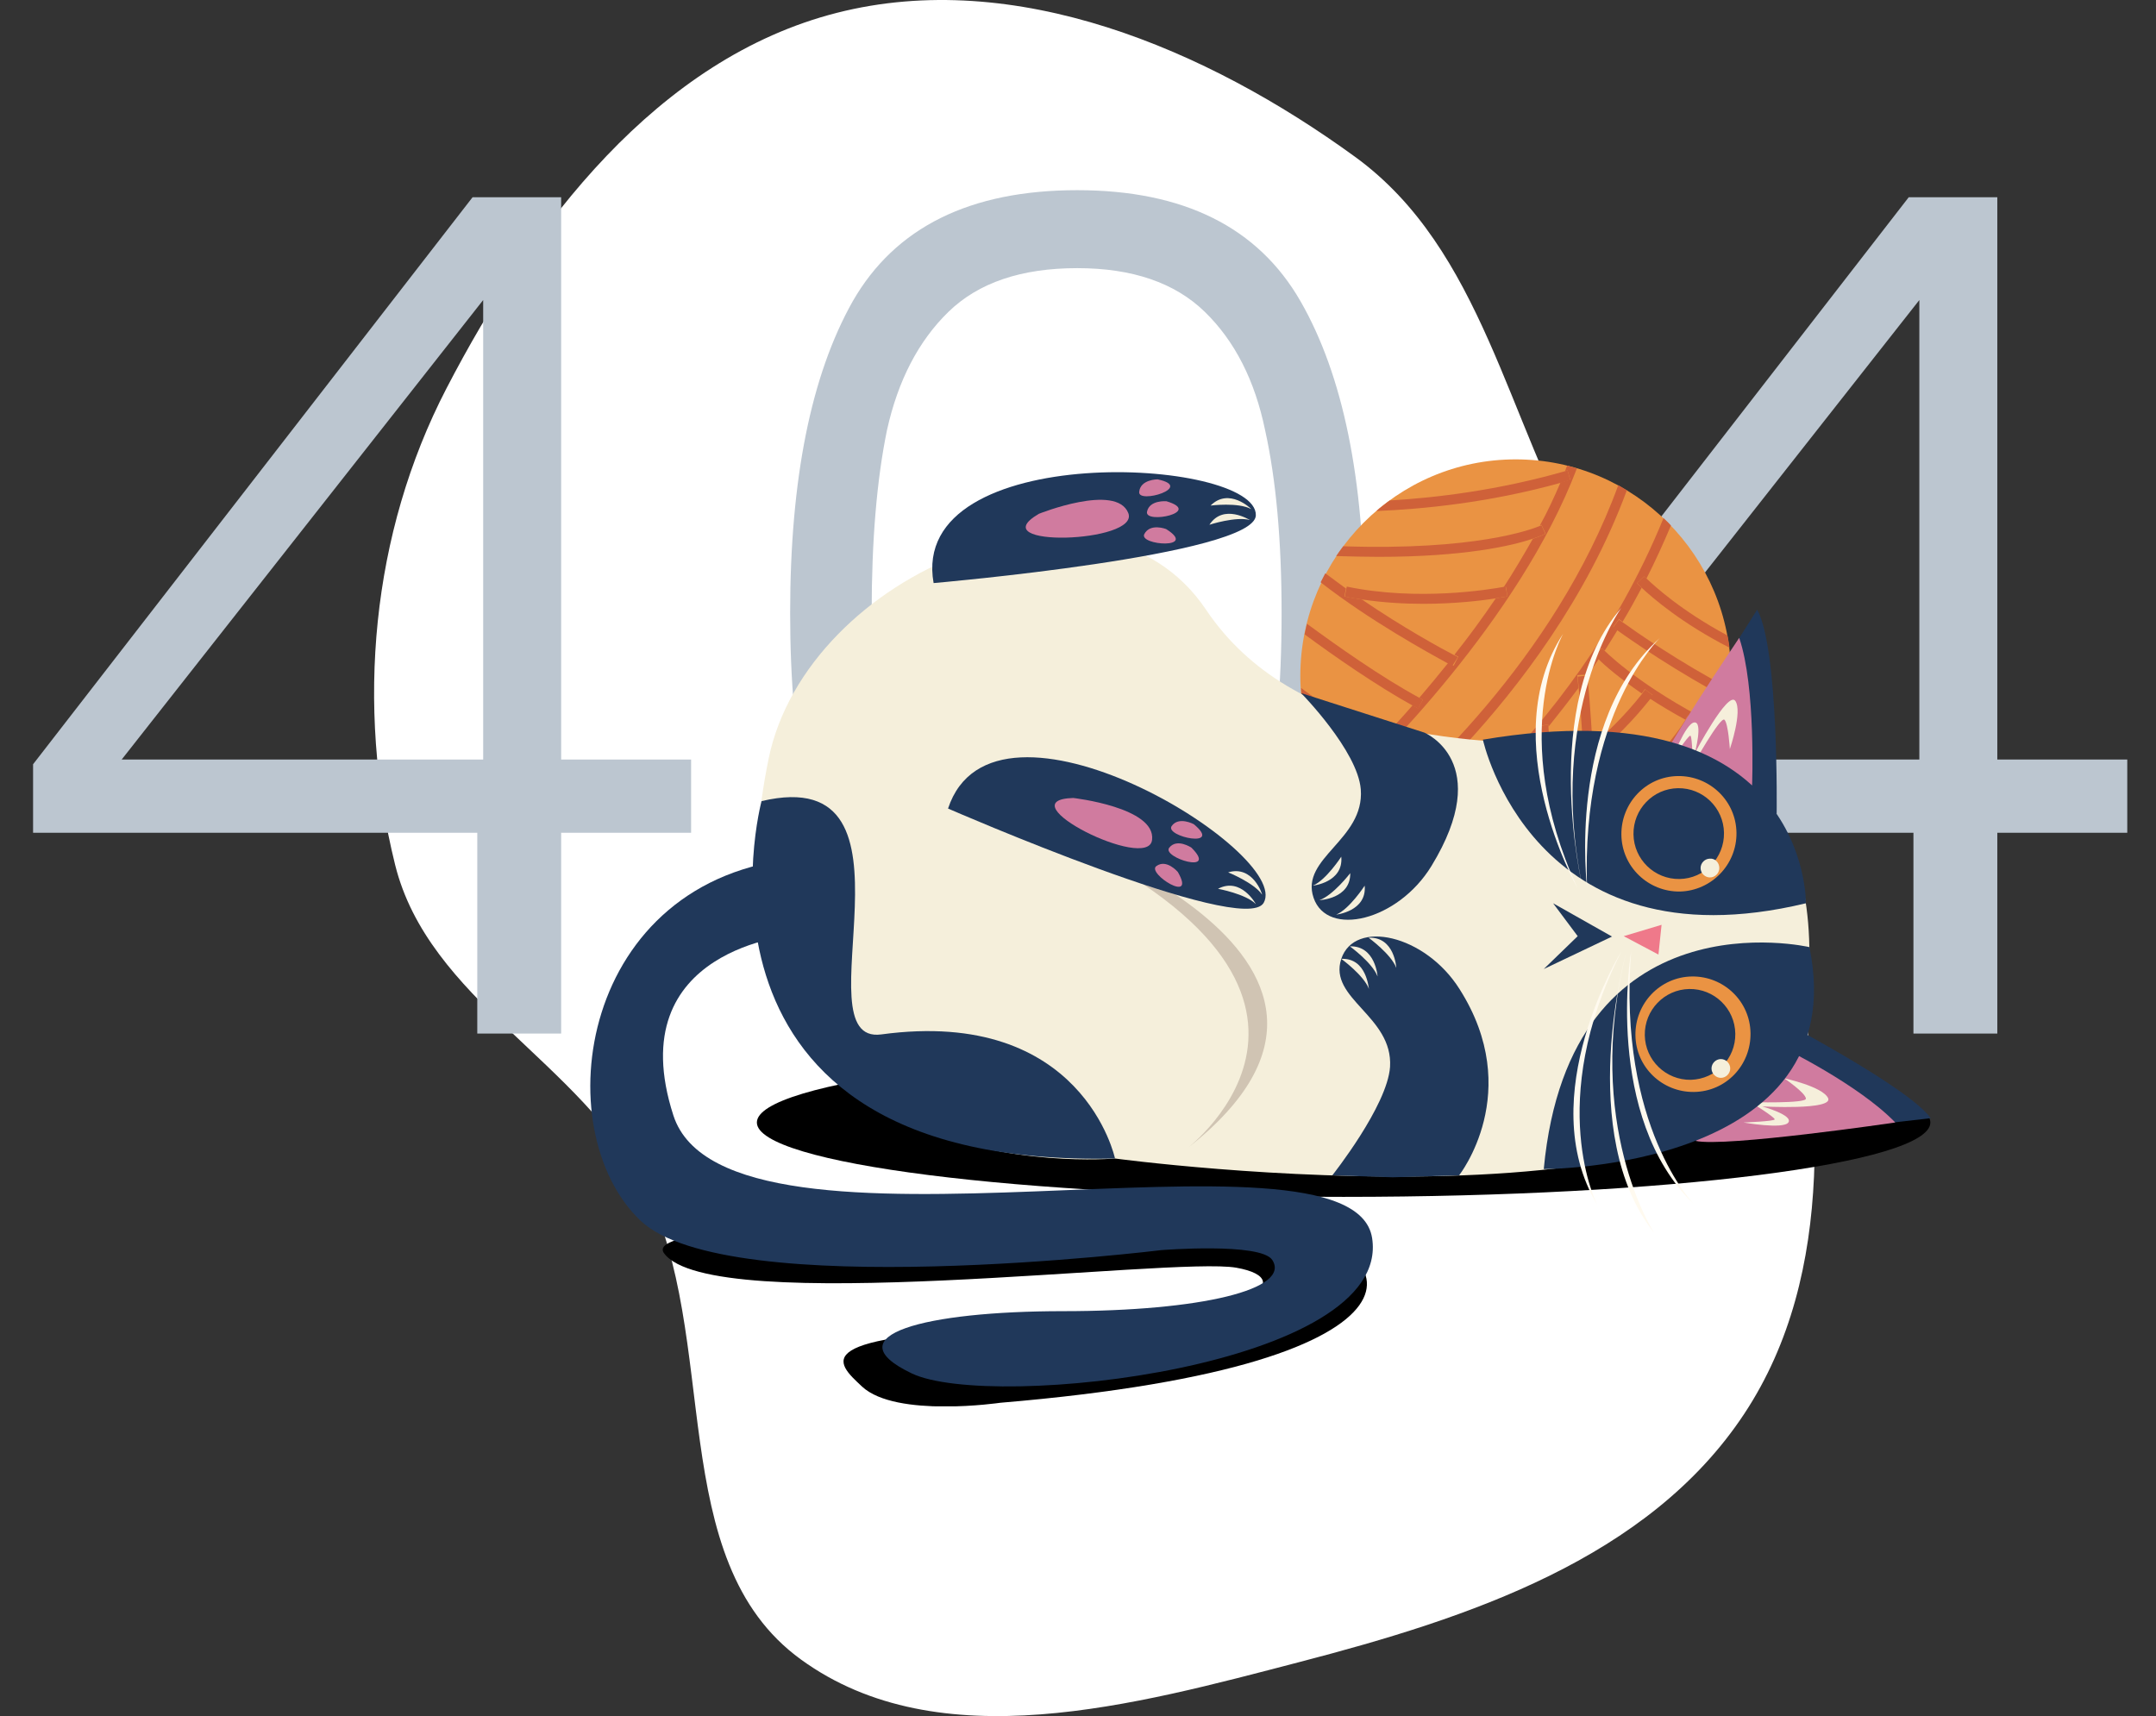 <svg width="657" height="523" viewBox="0 0 657 523" fill="none" xmlns="http://www.w3.org/2000/svg">
<rect x="0" y="0" width="657" height="523" fill="#333333" stroke="none"/>
<path d="M412.984 47.833C451.814 76.095 459.184 128.074 482.991 169.823C504.51 207.561 537.693 237.732 545.634 280.458C555.069 331.215 559.968 387.843 531.516 430.893C502.307 475.089 447.484 493.114 396.274 506.454C345.945 519.563 286.208 536.312 244.087 505.764C202.087 475.304 219.975 407.713 196.364 361.471C177.097 323.738 130.596 304.655 120.397 263.524C108.388 215.093 113.109 162.611 136.074 118.327C162.051 68.235 200.416 17.812 255.032 3.909C309.319 -9.911 367.67 14.852 412.984 47.833Z" fill="white"/>
<path d="M10.08 253.8V232.92L144 60.12H171V231.48H210.6V253.8H171V315H145.44V253.8H10.08ZM147.24 91.44L37.08 231.48H147.24V91.44ZM240.782 186.84C240.782 227.88 247.142 259.8 259.862 282.6C272.822 305.16 295.622 316.44 328.262 316.44C360.662 316.44 383.342 305.16 396.302 282.6C409.262 259.8 415.742 227.88 415.742 186.84C415.742 146.04 409.262 114.36 396.302 91.8C383.342 69.24 360.662 57.96 328.262 57.96C295.622 57.96 272.822 69.24 259.862 91.8C247.142 114.36 240.782 146.04 240.782 186.84ZM390.542 186.84C390.542 209.16 388.862 228 385.502 243.36C382.382 258.48 376.262 270.48 367.142 279.36C358.022 288.24 345.062 292.68 328.262 292.68C311.222 292.68 298.142 288.24 289.022 279.36C279.902 270.48 273.662 258.48 270.302 243.36C267.182 228 265.622 209.16 265.622 186.84C265.622 164.76 267.182 146.16 270.302 131.04C273.662 115.92 279.902 103.92 289.022 95.04C298.142 86.16 311.222 81.72 328.262 81.72C345.062 81.72 358.022 86.16 367.142 95.04C376.262 103.92 382.382 115.92 385.502 131.04C388.862 146.16 390.542 164.76 390.542 186.84ZM447.724 253.8V232.92L581.644 60.12H608.644V231.48H648.244V253.8H608.644V315H583.084V253.8H447.724ZM584.884 91.44L474.724 231.48H584.884V91.44Z" fill="#BCC6D0"/>
<g clip-path="url(#clip0)">
<path d="M527.493 205.853C527.493 242.239 498.129 271.706 461.87 271.706C425.611 271.706 396.247 242.239 396.247 205.853C396.366 169.467 425.73 140 461.87 140C498.129 140 527.493 169.467 527.493 205.853Z" fill="#EA9343"/>
<path d="M405.995 240.33C406.59 241.165 407.065 242.12 407.66 242.955C419.548 231.741 462.94 188.912 480.535 142.744C479.584 142.505 478.632 142.147 477.563 141.909C477.325 142.505 477.087 142.982 476.968 143.579C477.206 143.46 477.444 143.46 477.681 143.34L478.514 146.203C477.563 146.442 476.493 146.8 475.542 147.039C473.639 151.453 471.618 155.867 469.241 160.161C469.479 160.042 469.716 159.923 469.716 159.923L471.024 162.667C470.786 162.786 469.597 163.382 467.101 164.218C464.248 169.228 461.276 174.239 458.185 179.011C458.541 178.891 458.779 178.891 458.898 178.891L459.374 181.755C459.374 181.755 458.066 181.993 455.807 182.351C451.765 188.316 447.485 194.162 443.206 199.53C443.919 199.888 444.275 200.127 444.394 200.127L442.968 202.87C442.849 202.751 442.254 202.513 441.303 202.035C438.331 205.734 435.359 209.313 432.506 212.653C432.863 212.892 433.219 213.011 433.576 213.249L432.149 215.874C431.555 215.516 430.961 215.277 430.485 214.92C427.394 218.499 424.303 221.839 421.45 224.821C422.044 225.06 422.401 225.179 422.401 225.179L421.331 228.042C421.212 228.042 420.499 227.685 419.191 227.207C413.604 233.053 408.967 237.586 405.995 240.33Z" fill="#CF6139"/>
<path d="M446.534 226.969C462.584 209.551 483.507 182.59 495.752 149.425C494.92 148.947 493.968 148.351 493.136 147.874C473.758 200.962 431.199 239.257 415.387 252.141C416.101 252.857 416.814 253.573 417.527 254.288C424.066 248.92 434.884 239.615 446.534 226.969Z" fill="#CF6139"/>
<path d="M483.626 205.614C483.626 205.614 483.626 205.853 483.626 206.092C484.814 204.421 486.003 202.632 487.192 200.842C486.36 200.127 486.003 199.649 485.884 199.53L488.143 197.502C488.143 197.502 488.381 197.86 488.975 198.337C490.283 196.309 491.591 194.162 492.898 192.014C492.066 191.418 491.591 191.06 491.591 191.06L493.374 188.674C493.374 188.674 493.731 189.032 494.444 189.509C496.465 186.169 498.367 182.709 500.269 179.13C499.437 178.295 498.842 177.818 498.842 177.698L500.982 175.67C500.982 175.67 501.22 175.909 501.696 176.386C504.311 171.256 506.808 165.769 509.185 160.161C508.472 159.326 507.64 158.611 506.926 157.895C492.542 193.207 471.143 219.572 454.975 236.036C443.324 247.965 432.863 256.316 426.324 261.088C427.275 261.685 428.107 262.281 429.059 262.758C435.122 258.225 444.038 251.067 453.905 241.285C453.905 240.092 453.905 238.899 453.905 237.586H456.877C456.877 237.825 456.877 237.944 456.877 238.183L456.996 238.064C460.8 234.246 464.842 229.832 469.122 224.821C469.003 223.628 469.003 222.316 468.884 221.123L471.856 220.885C471.856 221.123 471.856 221.242 471.856 221.481C474.828 217.783 477.919 213.846 481.01 209.67C480.772 207.285 480.653 205.853 480.653 205.734L483.626 205.614Z" fill="#CF6139"/>
<path d="M444.276 200.246C444.276 200.246 443.8 200.007 443.087 199.649C439.401 197.741 427.394 191.179 415.03 182.709C413.247 182.47 411.464 182.112 409.681 181.754L410.156 179.368C408.016 177.818 405.995 176.267 403.856 174.716C403.38 175.67 402.904 176.505 402.429 177.46C417.408 189.151 435.478 199.053 440.947 202.035C441.898 202.512 442.492 202.87 442.611 202.87L444.276 200.246Z" fill="#CF6139"/>
<path d="M433.576 213.249C433.219 213.011 432.863 212.892 432.506 212.653C420.856 206.33 407.541 196.906 398.268 190.105C398.03 191.179 397.792 192.253 397.555 193.327C406.59 200.007 419.31 208.835 430.485 215.039C431.08 215.397 431.674 215.635 432.149 215.993L433.576 213.249Z" fill="#CF6139"/>
<path d="M422.401 225.179C422.401 225.179 422.045 225.06 421.45 224.821C418.597 223.628 409.324 219.334 396.485 209.67C396.604 210.983 396.723 212.414 396.841 213.727C407.66 221.6 415.625 225.537 419.191 227.207C420.499 227.804 421.212 228.042 421.331 228.042L422.401 225.179Z" fill="#CF6139"/>
<path d="M477.682 143.34C477.444 143.46 477.206 143.46 476.968 143.579C456.639 149.425 437.618 151.691 423.471 152.526C422.045 153.6 420.737 154.554 419.429 155.747C433.576 155.151 453.667 153.242 475.542 147.158C476.493 146.919 477.563 146.561 478.514 146.323L477.682 143.34Z" fill="#CF6139"/>
<path d="M469.716 160.042C469.716 160.042 469.598 160.161 469.241 160.281C466.388 161.474 449.269 167.796 409.324 166.484C408.611 167.439 407.898 168.393 407.184 169.467C411.702 169.586 415.982 169.705 420.024 169.705C446.178 169.705 460.562 166.365 466.982 164.217C469.479 163.382 470.786 162.786 470.905 162.667L469.716 160.042Z" fill="#CF6139"/>
<path d="M415.15 182.709C421.569 183.663 427.87 184.021 433.695 184.021C443.325 184.021 451.409 183.067 455.807 182.351C458.066 181.993 459.374 181.754 459.374 181.754L458.779 178.772C458.779 178.772 458.542 178.772 458.066 178.891C454.024 179.607 432.15 183.305 410.394 178.772L410.275 179.368L409.8 181.754C411.583 182.232 413.366 182.47 415.15 182.709Z" fill="#CF6139"/>
<path d="M482.912 250.709C482.912 256.555 482.793 262.52 482.437 268.365C483.507 268.008 484.458 267.65 485.528 267.292C485.766 261.923 485.884 256.555 485.884 251.186C484.933 251.902 484.22 252.379 484.101 252.499L482.912 250.709Z" fill="#CF6139"/>
<path d="M485.409 230.667C485.052 230.906 484.814 231.144 484.814 231.144L483.031 228.758C483.031 228.758 483.863 228.162 485.29 226.969C484.696 216.232 483.982 208.358 483.745 206.33C483.745 205.972 483.745 205.853 483.745 205.853L480.772 206.211C480.772 206.33 480.891 207.642 481.129 210.148C481.724 217.186 483.031 232.695 483.031 249.874C483.626 249.516 484.696 248.681 486.003 247.607C485.884 241.523 485.766 235.797 485.409 230.667Z" fill="#CF6139"/>
<path d="M468.884 221.242C469.003 222.435 469.003 223.748 469.122 224.941C470.43 245.699 470.073 261.685 469.598 271.109C470.668 270.99 471.619 270.871 472.57 270.632C473.045 260.492 473.402 243.551 471.856 221.481C471.856 221.242 471.856 221.123 471.856 220.885L468.884 221.242Z" fill="#CF6139"/>
<path d="M453.905 237.706C453.905 238.899 453.905 240.092 453.905 241.404C453.786 253.692 453.31 264.309 452.835 271.109C453.786 271.229 454.856 271.348 455.807 271.467C456.283 264.19 456.877 252.141 456.877 238.421C456.877 238.183 456.877 238.063 456.877 237.825L453.905 237.706Z" fill="#CF6139"/>
<path d="M500.982 175.67L498.843 177.698C498.961 177.818 499.437 178.295 500.269 179.13C503.598 182.232 512.514 189.986 527.018 197.383C526.899 196.07 526.661 194.877 526.423 193.684C512.395 186.168 504.192 178.653 501.696 176.267C501.22 175.909 500.982 175.67 500.982 175.67Z" fill="#CF6139"/>
<path d="M491.591 191.179C491.591 191.179 492.066 191.537 492.899 192.134C497.059 195.116 511.088 204.899 527.137 213.249C527.256 212.176 527.374 211.102 527.374 210.028C511.682 201.797 498.248 192.372 494.444 189.628C493.731 189.151 493.374 188.913 493.374 188.793L491.591 191.179Z" fill="#CF6139"/>
<path d="M488.143 197.621L485.885 199.649C486.003 199.769 486.36 200.246 487.192 200.962C489.094 202.87 493.374 206.569 500.269 211.341C500.626 210.864 500.983 210.506 501.22 210.028L503.598 211.818C503.36 212.176 503.004 212.534 502.766 212.892C505.857 214.92 509.423 217.067 513.584 219.334C513.822 218.857 514.179 218.499 514.416 218.021L517.032 219.572C516.794 220.05 516.556 220.407 516.318 220.885C518.934 222.316 521.668 223.748 524.64 225.179C524.997 224.225 525.235 223.151 525.472 222.197C503.241 211.341 491.948 201.2 488.975 198.337C488.5 197.979 488.262 197.621 488.143 197.621Z" fill="#CF6139"/>
<path d="M502.885 213.011C503.122 212.653 503.479 212.295 503.717 211.937L501.339 210.148C500.982 210.625 500.626 210.983 500.388 211.46C494.325 219.095 488.381 224.464 485.29 226.969C483.863 228.162 483.15 228.758 483.031 228.758L484.814 231.144C484.814 231.144 485.052 230.906 485.409 230.667C487.668 228.878 495.038 222.913 502.885 213.011Z" fill="#CF6139"/>
<path d="M516.318 221.004C516.556 220.527 516.794 220.169 517.032 219.692L514.416 218.141C514.178 218.618 513.941 218.976 513.584 219.453C506.451 230.906 492.423 242.358 485.884 247.369C484.458 248.443 483.507 249.158 482.912 249.636C482.675 249.874 482.437 249.993 482.437 249.993L482.912 250.709L484.101 252.499C484.22 252.379 484.933 251.902 485.884 251.186C491.472 247.13 508.115 234.246 516.318 221.004Z" fill="#CF6139"/>
<path d="M304.826 427.51C304.826 427.51 273.085 432.163 262.742 422.619C254.539 414.984 245.029 406.752 313.743 404.843C382.338 403.054 396.366 389.812 376.75 386.352C357.254 382.892 216.616 401.622 202.35 381.938C192.839 368.815 356.303 373.945 390.897 375.735C425.611 377.524 447.01 415.58 304.826 427.51Z" fill="black"/>
<path d="M409.443 364.759C508.191 364.759 588.242 354.611 588.242 342.092C588.242 329.574 508.191 319.425 409.443 319.425C310.695 319.425 230.644 329.574 230.644 342.092C230.644 354.611 310.695 364.759 409.443 364.759Z" fill="black"/>
<path d="M539.619 309.404C539.619 309.404 581.347 330.997 588.361 340.78C588.361 340.78 527.493 347.938 517.388 347.699C517.269 347.699 525.472 317.636 539.619 309.404Z" fill="#20385A"/>
<path d="M543.542 319.425C543.542 319.425 566.368 330.52 577.543 342.092C577.543 342.092 525.591 349.727 516.675 347.699C516.675 347.699 541.521 325.748 543.542 319.425Z" fill="#D07B9F"/>
<path d="M543.661 328.611C543.661 328.611 555.431 331.117 557.095 334.696C558.64 338.394 537.004 337.201 537.004 337.201C537.004 337.201 546.515 339.825 544.969 342.092C543.424 344.239 531.298 342.092 531.298 342.092C531.298 342.092 540.808 341.734 540.808 341.138C540.808 340.422 533.437 335.889 533.437 335.889C533.437 335.889 550.438 336.366 550.319 334.815C550.2 333.025 543.661 328.611 543.661 328.611Z" fill="#F5EFDB"/>
<path d="M541.403 247.965C541.403 247.965 542.116 197.621 535.458 185.811C535.458 185.811 502.528 237.706 498.367 247.011C498.248 246.892 527.85 257.151 541.403 247.965Z" fill="#20385A"/>
<path d="M533.913 239.376C533.913 239.376 535.102 209.313 529.99 194.4C529.99 194.4 505.857 230.071 503.36 237.825C503.241 237.825 528.206 238.064 533.913 239.376Z" fill="#D07B9F"/>
<path d="M527.137 228.281C527.137 228.281 531.06 216.828 528.801 213.607C526.542 210.386 516.437 229.593 516.437 229.593C516.437 229.593 519.053 219.93 516.318 220.169C513.584 220.407 509.304 231.979 509.304 231.979C509.304 231.979 514.535 223.867 515.129 224.225C515.724 224.583 515.843 233.292 515.843 233.292C515.843 233.292 524.165 218.379 525.472 219.334C526.661 220.407 527.137 228.281 527.137 228.281Z" fill="#F5EFDB"/>
<path d="M242.176 284.948C242.176 284.948 188.678 288.766 205.203 339.945C221.728 391.005 411.94 338.155 418.121 377.285C424.303 416.415 302.092 430.135 277.84 418.563C253.588 406.991 281.882 399.594 323.967 399.594C366.051 399.594 393.513 392.913 387.688 383.966C384.121 378.598 353.925 380.984 353.925 380.984C353.925 380.984 221.847 397.208 195.217 372.036C166.091 344.359 176.434 267.411 243.721 261.565L242.176 284.948Z" fill="#20385A"/>
<path d="M339.778 353.068C339.778 353.068 539.857 380.029 549.486 314.534C559.591 246.772 527.969 226.253 488.381 226.73C448.912 227.207 394.107 225.299 367.596 185.93C334.904 137.017 245.861 174.358 234.21 231.263C207.105 364.998 339.778 353.068 339.778 353.068Z" fill="#F5EFDB"/>
<path d="M451.884 225.418C451.884 225.418 466.982 295.327 550.319 275.285C550.319 275.285 551.389 208.716 451.884 225.418Z" fill="#20385A"/>
<path d="M551.389 288.646C551.389 288.646 478.395 271.587 470.43 356.289C470.43 356.289 565.298 356.408 551.389 288.646Z" fill="#20385A"/>
<path d="M511.92 271.706C502.29 271.825 494.206 264.19 494.087 254.407C493.968 244.744 501.577 236.632 511.325 236.513C520.955 236.393 529.039 244.028 529.158 253.811C529.276 263.474 521.549 271.467 511.92 271.706Z" fill="#EA9343"/>
<path d="M511.801 267.888C504.192 268.008 497.892 261.923 497.773 254.288C497.654 246.653 503.717 240.33 511.325 240.211C518.934 240.092 525.235 246.176 525.353 253.811C525.472 261.446 519.409 267.769 511.801 267.888Z" fill="#20385A"/>
<path d="M516.199 332.787C506.57 332.906 498.486 325.271 498.367 315.488C498.248 305.825 505.857 297.713 515.605 297.594C525.234 297.474 533.318 305.109 533.437 314.892C533.556 324.675 525.948 332.668 516.199 332.787Z" fill="#EA9343"/>
<path d="M361.652 350.085C361.652 350.085 427.275 300.457 313.386 250.829C313.267 250.829 437.38 290.913 361.652 350.085Z" fill="#D0C4B3"/>
<path d="M288.896 246.415C288.896 246.415 378.89 285.664 385.072 275.166C393.869 259.776 302.924 203.944 288.896 246.415Z" fill="#20385A"/>
<path d="M516.2 367.026C516.2 367.026 492.899 343.285 497.06 289.958C497.06 289.958 488.5 340.303 516.2 367.026Z" fill="#FFFAEF"/>
<path d="M504.074 375.734C504.074 375.734 482.437 342.808 495.514 290.436C495.514 290.316 480.059 345.552 504.074 375.734Z" fill="#FFFAEF"/>
<path d="M486.717 367.145C486.717 367.145 470.668 336.127 494.087 289.958C494.087 289.958 466.863 334.099 486.717 367.145Z" fill="#FFFAEF"/>
<path d="M505.856 194.4C505.856 194.4 481.723 217.186 483.625 270.751C483.744 270.632 477.087 220.049 505.856 194.4Z" fill="#FFFAEF"/>
<path d="M494.087 185.214C494.087 185.214 471.143 217.186 482.199 270.155C482.199 270.155 468.884 214.442 494.087 185.214Z" fill="#FFFAEF"/>
<path d="M476.374 193.088C476.374 193.088 459.017 223.39 480.653 270.513C480.653 270.632 455.213 225.418 476.374 193.088Z" fill="#FFFAEF"/>
<path d="M473.283 275.285L491.234 285.425L470.43 295.327L480.772 285.306L473.283 275.285Z" fill="#20385A"/>
<path d="M506.332 281.846L494.801 285.306L505.381 290.913L506.332 281.846Z" fill="#EF798A"/>
<path d="M444.632 358.197C444.632 358.197 464.723 332.787 444.751 301.411C434.289 284.829 412.772 280.057 408.73 292.225C404.688 304.394 424.541 309.643 423.59 325.152C422.758 337.082 405.995 358.197 405.995 358.197L424.422 358.794L444.632 358.197Z" fill="#20385A"/>
<path d="M434.052 223.271C434.052 223.271 455.569 232.218 436.192 263.952C425.968 280.653 404.45 285.783 400.289 273.615C396.128 261.446 415.863 255.959 414.674 240.569C413.723 228.758 396.485 211.221 396.485 211.221L434.052 223.271Z" fill="#20385A"/>
<path d="M523.927 264.548C523.927 266.099 522.619 267.411 521.074 267.411C519.528 267.411 518.22 266.099 518.22 264.548C518.22 262.997 519.528 261.685 521.074 261.685C522.619 261.565 523.927 262.878 523.927 264.548Z" fill="#F5EFDB"/>
<path d="M515.248 329.088C507.64 329.208 501.339 323.124 501.22 315.488C501.101 307.853 507.164 301.53 514.773 301.411C522.381 301.292 528.682 307.376 528.801 315.011C528.92 322.646 522.857 328.85 515.248 329.088Z" fill="#20385A"/>
<path d="M527.255 325.629C527.255 327.18 525.948 328.492 524.402 328.492C522.857 328.492 521.549 327.18 521.549 325.629C521.549 324.078 522.857 322.766 524.402 322.766C525.948 322.766 527.255 324.078 527.255 325.629Z" fill="#F5EFDB"/>
<path d="M339.778 353.068C339.778 353.068 330.03 306.899 268.567 315.25C243.008 318.71 284.735 231.741 232.071 244.148C232.071 244.029 201.993 356.289 339.778 353.068Z" fill="#20385A"/>
<path d="M327.058 243.193C327.058 243.193 352.261 246.057 351.072 255.958C350.002 265.86 306.134 243.79 327.058 243.193Z" fill="#D07B9F"/>
<path d="M363.792 251.186C363.792 251.186 359.156 248.681 357.016 251.783C354.995 255.004 372.827 258.702 363.792 251.186Z" fill="#D07B9F"/>
<path d="M363.079 258.344C363.079 258.344 358.68 255.362 356.303 258.344C353.925 261.327 371.401 266.695 363.079 258.344Z" fill="#D07B9F"/>
<path d="M358.918 265.741C358.918 265.741 355.47 261.685 352.38 263.951C349.289 266.099 364.743 275.881 358.918 265.741Z" fill="#D07B9F"/>
<path d="M408.73 292.225C408.73 292.225 415.625 297.236 417.17 301.411C417.052 301.411 416.576 291.867 408.73 292.225Z" fill="#F5EFDB"/>
<path d="M411.345 288.408C411.345 288.408 418.24 293.418 419.786 297.594C419.786 297.594 419.191 288.169 411.345 288.408Z" fill="#F5EFDB"/>
<path d="M417.052 285.783C417.052 285.783 423.947 290.794 425.492 294.969C425.492 294.969 425.017 285.425 417.052 285.783Z" fill="#F5EFDB"/>
<path d="M408.73 261.088C408.73 261.088 404.093 268.246 400.051 269.917C400.051 269.917 409.443 268.962 408.73 261.088Z" fill="#F5EFDB"/>
<path d="M411.464 266.099C411.464 266.099 406.233 272.899 402.072 274.331C402.072 274.331 411.583 273.973 411.464 266.099Z" fill="#F5EFDB"/>
<path d="M374.254 265.86C374.254 265.86 382.219 269.081 384.597 272.66C384.716 272.66 381.862 263.593 374.254 265.86Z" fill="#F5EFDB"/>
<path d="M371.163 270.871C371.163 270.871 379.603 272.422 382.694 275.523C382.694 275.523 378.177 267.172 371.163 270.871Z" fill="#F5EFDB"/>
<path d="M284.498 177.698C284.498 177.698 382.338 169.228 382.694 157.06C383.17 139.403 276.651 133.677 284.498 177.698Z" fill="#20385A"/>
<path d="M316.596 156.582C316.596 156.582 340.135 147.158 343.82 156.344C347.505 165.53 298.526 167.081 316.596 156.582Z" fill="#D07B9F"/>
<path d="M352.736 146.084C352.736 146.084 347.505 146.084 347.149 149.902C346.673 153.719 364.149 148.47 352.736 146.084Z" fill="#D07B9F"/>
<path d="M355.47 152.765C355.47 152.765 350.24 152.288 349.526 155.986C348.813 159.804 366.645 156.105 355.47 152.765Z" fill="#D07B9F"/>
<path d="M355.352 161.235C355.352 161.235 350.477 159.326 348.694 162.786C347.03 166.246 365.219 167.439 355.352 161.235Z" fill="#D07B9F"/>
<path d="M368.904 154.077C368.904 154.077 377.345 153.003 381.268 155.151C381.268 155.031 374.492 148.47 368.904 154.077Z" fill="#F5EFDB"/>
<path d="M368.548 159.923C368.548 159.923 376.632 157.298 380.911 158.491C380.792 158.491 372.827 153.362 368.548 159.923Z" fill="#F5EFDB"/>
<path d="M415.863 269.916C415.863 269.916 411.226 277.074 407.184 278.744C407.065 278.744 416.576 277.79 415.863 269.916Z" fill="#F5EFDB"/>
</g>
<defs>
<clipPath id="clip0">
<rect width="408.242" height="288.584" fill="white" transform="translate(180 140)"/>
</clipPath>
</defs>
</svg>
